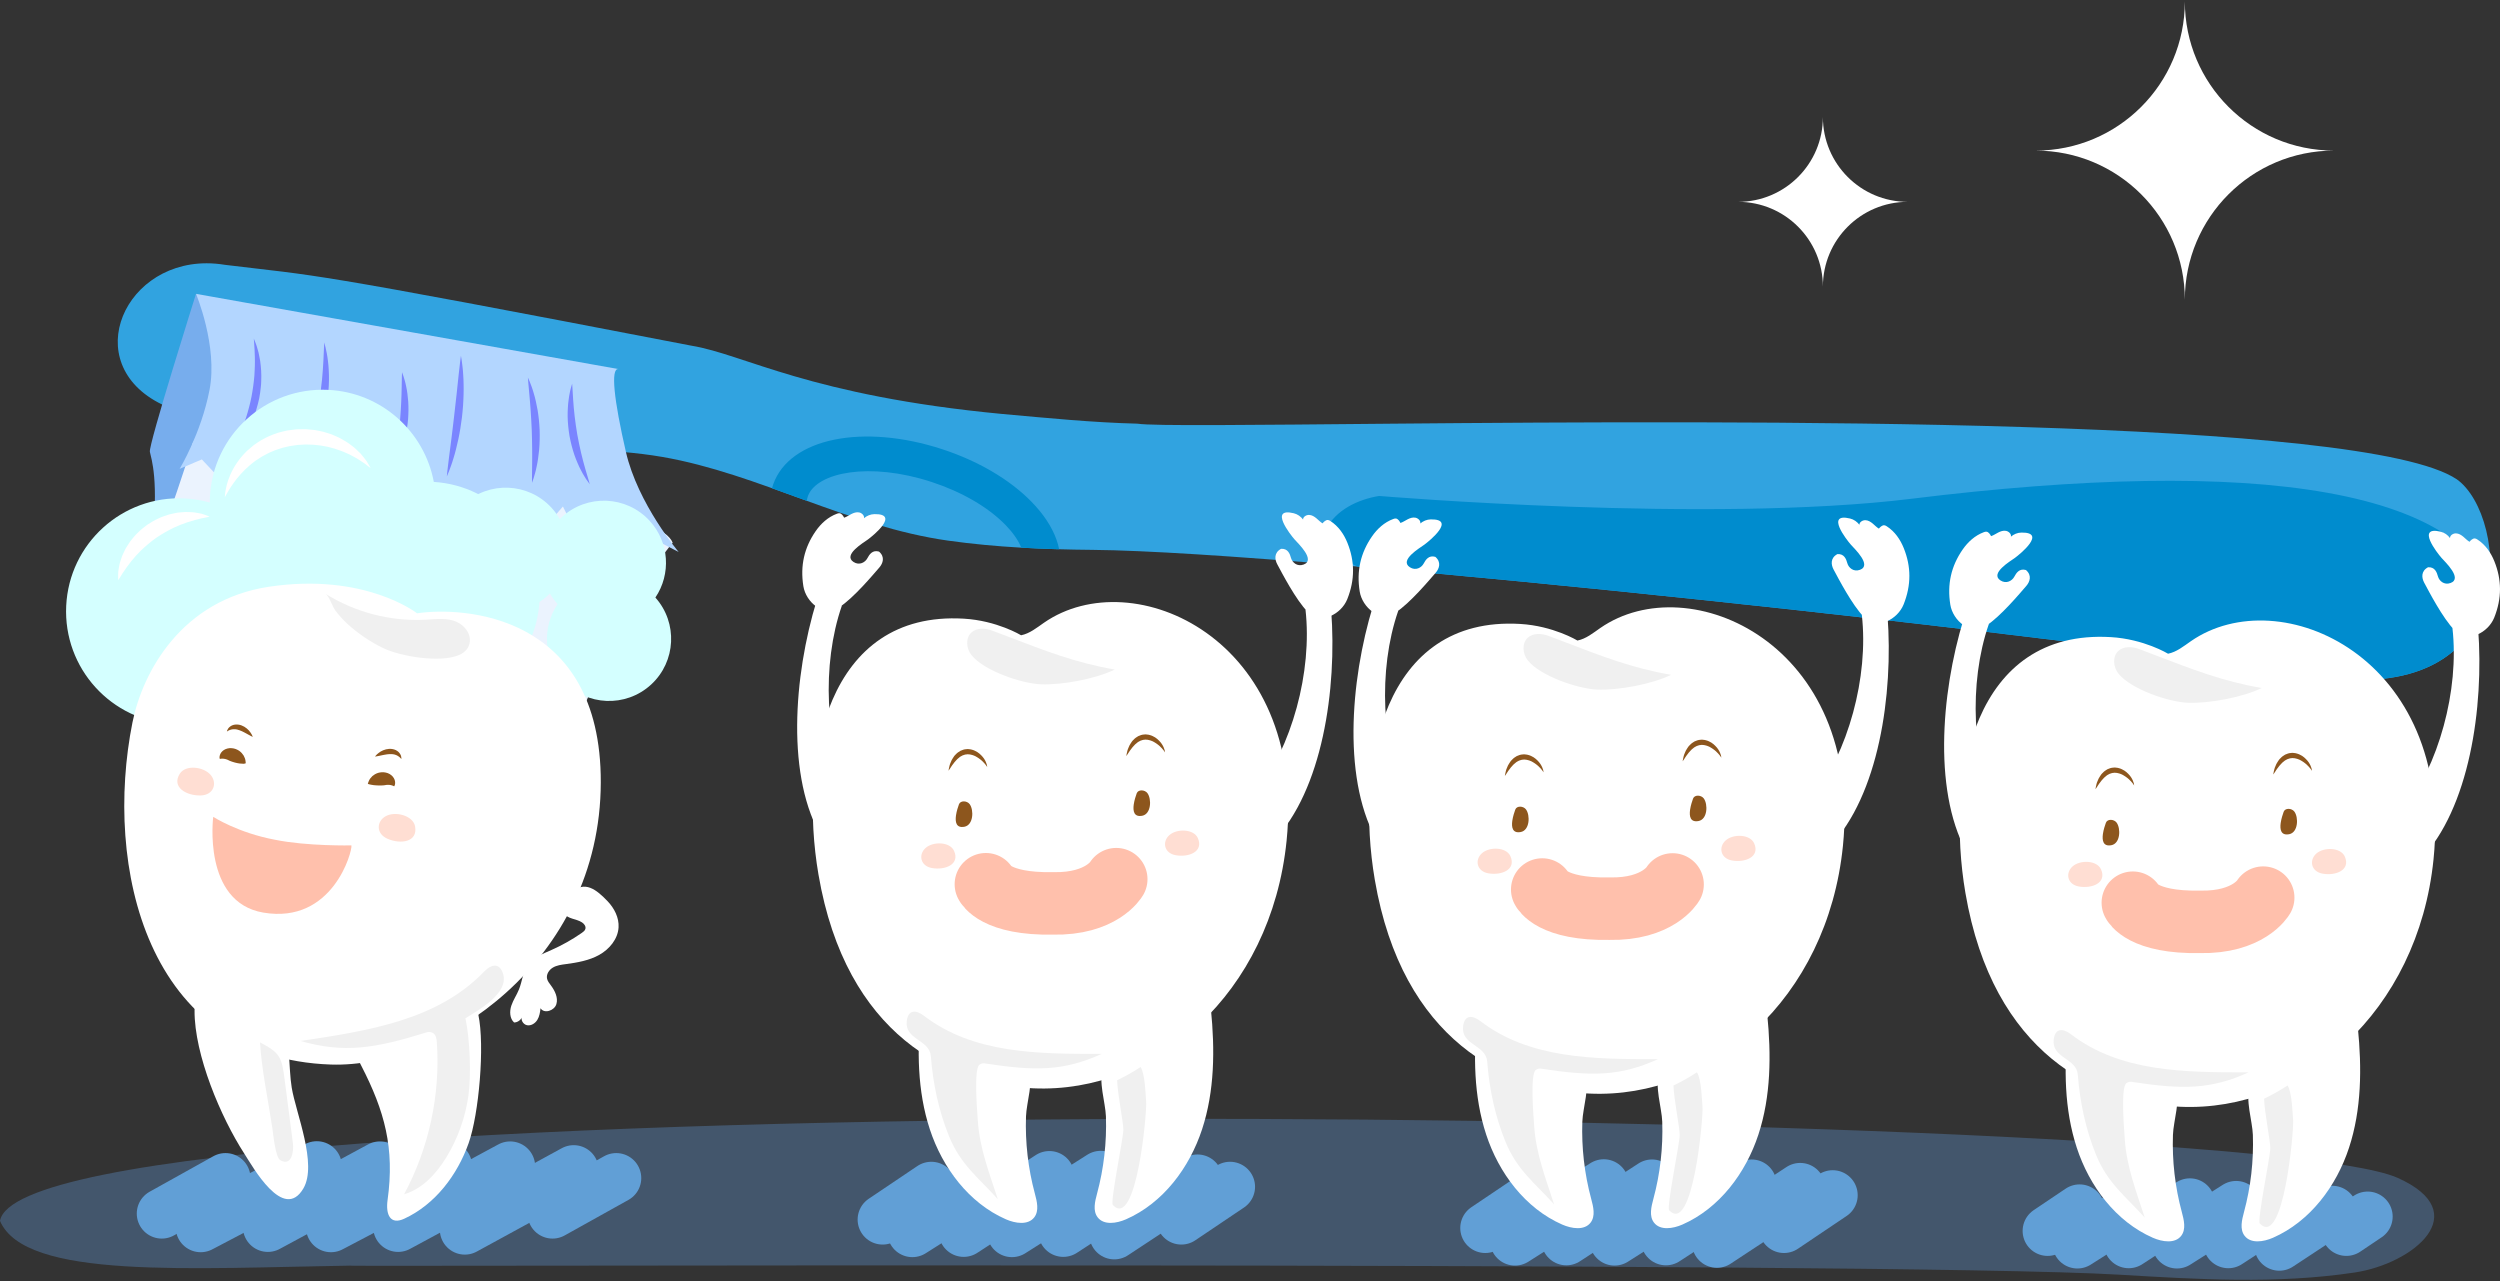 <?xml version="1.0" encoding="utf-8"?>
<!-- Generator: Adobe Illustrator 16.0.0, SVG Export Plug-In . SVG Version: 6.00 Build 0)  -->
<!DOCTYPE svg PUBLIC "-//W3C//DTD SVG 1.1//EN" "http://www.w3.org/Graphics/SVG/1.1/DTD/svg11.dtd">
<svg version="1.1" id="Layer_1" xmlns="http://www.w3.org/2000/svg" xmlns:xlink="http://www.w3.org/1999/xlink" x="0px" y="0px"
	 width="200px" height="102.5px" viewBox="0 0 200 102.5" enable-background="new 0 0 200 102.5" xml:space="preserve">
<rect x="0" y="0" width="200" height="102.5" fill="#333333" stroke="none"/>
<g>
	<path fill="#FFFFFF" d="M174.788,0.116c0,6.59-5.343,11.932-11.933,11.932c6.59,0,11.933,5.342,11.933,11.932
		c0-6.589,5.342-11.932,11.932-11.932C180.13,12.048,174.788,6.706,174.788,0.116z"/>
	<path fill="#FFFFFF" d="M145.832,9.363c0,3.747-3.037,6.785-6.784,6.785c3.747,0,6.784,3.037,6.784,6.784
		c0-3.747,3.037-6.784,6.785-6.784C148.869,16.147,145.832,13.11,145.832,9.363z"/>
	<g>
		<defs>
			<rect id="SVGID_1_" y="89.509" width="194.736" height="12.875"/>
		</defs>
		<clipPath id="SVGID_2_">
			<use xlink:href="#SVGID_1_"  overflow="visible"/>
		</clipPath>
		<path opacity="0.35" clip-path="url(#SVGID_2_)" fill="#6199D6" d="M191.804,94.226c6.262,2.798,1.244,6.868-3.416,7.572
			c-6.217,0.94-12.543,0.554-18.789,0.18c-18.854-1.131-149.697-0.604-141.245-0.735c-13.21,0.204-26.353,1.14-28.354-3.573
			C2.001,86.099,179.299,88.639,191.804,94.226"/>
	</g>
	<path fill="none" stroke="#619FD6" stroke-width="4" stroke-linecap="round" stroke-linejoin="round" stroke-miterlimit="10" d="
		M35.768,93.297c-3.098,1.627-6.195,3.253-9.292,4.88"/>
	<path fill="none" stroke="#619FD6" stroke-width="4" stroke-linecap="round" stroke-linejoin="round" stroke-miterlimit="10" d="
		M40.813,93.314c-2.988,1.613-5.977,3.227-8.964,4.839"/>
	<path fill="none" stroke="#619FD6" stroke-width="4" stroke-linecap="round" stroke-linejoin="round" stroke-miterlimit="10" d="
		M25.347,93.297c-3.097,1.627-6.194,3.253-9.292,4.88"/>
	<path fill="none" stroke="#619FD6" stroke-width="4" stroke-linecap="round" stroke-linejoin="round" stroke-miterlimit="10" d="
		M30.394,93.314c-2.988,1.613-5.977,3.227-8.965,4.839"/>
	<path fill="none" stroke="#619FD6" stroke-width="4" stroke-linecap="round" stroke-linejoin="round" stroke-miterlimit="10" d="
		M45.897,93.613c-2.904,1.586-5.809,3.171-8.712,4.756"/>
	<path fill="none" stroke="#619FD6" stroke-width="4" stroke-linecap="round" stroke-linejoin="round" stroke-miterlimit="10" d="
		M49.301,94.246c-1.699,0.946-3.398,1.894-5.098,2.841"/>
	<path fill="none" stroke="#619FD6" stroke-width="4" stroke-linecap="round" stroke-linejoin="round" stroke-miterlimit="10" d="
		M18.04,94.246c-1.699,0.946-3.398,1.894-5.098,2.841"/>
	<path fill="none" stroke="#619FD6" stroke-width="4" stroke-linecap="round" stroke-linejoin="round" stroke-miterlimit="10" d="
		M136.27,94.741c-2.367,1.502-4.735,3.003-7.104,4.505"/>
	<path fill="none" stroke="#619FD6" stroke-width="4" stroke-linecap="round" stroke-linejoin="round" stroke-miterlimit="10" d="
		M140.128,94.758c-2.284,1.489-4.568,2.978-6.854,4.467"/>
	<path fill="none" stroke="#619FD6" stroke-width="4" stroke-linecap="round" stroke-linejoin="round" stroke-miterlimit="10" d="
		M128.304,94.741c-2.367,1.502-4.735,3.003-7.104,4.505"/>
	<path fill="none" stroke="#619FD6" stroke-width="4" stroke-linecap="round" stroke-linejoin="round" stroke-miterlimit="10" d="
		M132.161,94.758c-2.284,1.489-4.568,2.978-6.853,4.467"/>
	<path fill="none" stroke="#619FD6" stroke-width="4" stroke-linecap="round" stroke-linejoin="round" stroke-miterlimit="10" d="
		M144.015,95.034c-2.221,1.463-4.44,2.927-6.661,4.39"/>
	<path fill="none" stroke="#619FD6" stroke-width="4" stroke-linecap="round" stroke-linejoin="round" stroke-miterlimit="10" d="
		M146.615,95.617c-1.299,0.875-2.598,1.749-3.896,2.623"/>
	<path fill="none" stroke="#619FD6" stroke-width="4" stroke-linecap="round" stroke-linejoin="round" stroke-miterlimit="10" d="
		M122.718,95.617c-1.299,0.875-2.598,1.749-3.897,2.623"/>
	<path fill="none" stroke="#619FD6" stroke-width="4" stroke-linecap="round" stroke-linejoin="round" stroke-miterlimit="10" d="
		M178.892,96.476c-1.578,1.001-3.157,2.002-4.735,3.003"/>
	
		<line fill="none" stroke="#619FD6" stroke-width="4" stroke-linecap="round" stroke-linejoin="round" stroke-miterlimit="10" x1="182.548" y1="96.665" x2="178.265" y2="99.457"/>
	<path fill="none" stroke="#619FD6" stroke-width="4" stroke-linecap="round" stroke-linejoin="round" stroke-miterlimit="10" d="
		M170.552,96.713c-1.454,0.922-2.907,1.844-4.361,2.766"/>
	<path fill="none" stroke="#619FD6" stroke-width="4" stroke-linecap="round" stroke-linejoin="round" stroke-miterlimit="10" d="
		M175.193,96.267c-1.632,1.063-3.264,2.127-4.895,3.19"/>
	<path fill="none" stroke="#619FD6" stroke-width="4" stroke-linecap="round" stroke-linejoin="round" stroke-miterlimit="10" d="
		M186.582,96.862c-1.413,0.932-2.826,1.863-4.238,2.794"/>
	<path fill="none" stroke="#619FD6" stroke-width="4" stroke-linecap="round" stroke-linejoin="round" stroke-miterlimit="10" d="
		M189.413,97.325c-0.568,0.383-1.137,0.765-1.705,1.147"/>
	<path fill="none" stroke="#619FD6" stroke-width="4" stroke-linecap="round" stroke-linejoin="round" stroke-miterlimit="10" d="
		M166.368,96.752c-0.853,0.573-1.705,1.146-2.558,1.721"/>
	<path fill="none" stroke="#619FD6" stroke-width="4" stroke-linecap="round" stroke-linejoin="round" stroke-miterlimit="10" d="
		M88.059,94.066c-2.368,1.502-4.736,3.003-7.104,4.505"/>
	<path fill="none" stroke="#619FD6" stroke-width="4" stroke-linecap="round" stroke-linejoin="round" stroke-miterlimit="10" d="
		M91.916,94.083c-2.284,1.488-4.568,2.978-6.853,4.467"/>
	<path fill="none" stroke="#619FD6" stroke-width="4" stroke-linecap="round" stroke-linejoin="round" stroke-miterlimit="10" d="
		M80.093,94.066c-2.368,1.502-4.736,3.003-7.104,4.505"/>
	<path fill="none" stroke="#619FD6" stroke-width="4" stroke-linecap="round" stroke-linejoin="round" stroke-miterlimit="10" d="
		M83.95,94.083c-2.284,1.488-4.569,2.978-6.853,4.467"/>
	<path fill="none" stroke="#619FD6" stroke-width="4" stroke-linecap="round" stroke-linejoin="round" stroke-miterlimit="10" d="
		M95.803,94.358c-2.22,1.464-4.44,2.928-6.66,4.391"/>
	<path fill="none" stroke="#619FD6" stroke-width="4" stroke-linecap="round" stroke-linejoin="round" stroke-miterlimit="10" d="
		M98.404,94.942c-1.3,0.875-2.599,1.748-3.897,2.623"/>
	<path fill="none" stroke="#619FD6" stroke-width="4" stroke-linecap="round" stroke-linejoin="round" stroke-miterlimit="10" d="
		M74.506,94.942c-1.299,0.875-2.598,1.748-3.896,2.623"/>
	<g>
		<defs>
			<path id="SVGID_3_" d="M13.631,32.651c8.729,1.248,17.417,2.241,26.052,2.975c4.344,0.371,9.064,0.19,13.337,0.934
				c7.688,1.34,14.844,5.567,22.838,6.692c3.845,0.54,7.713,0.702,11.558,0.738c16.779,0.146,81.036,7.204,97.521,10.075
				c17.166,2.809,15.762-12.798,11.602-15.724c-7.405-4.957-56.722-4.701-85.313-4.445c-11.037,0.099-18.985,0.198-20.243-0.003
				c-3.584-0.09-7.174-0.449-10.769-0.772c-15.467-1.465-20.657-4.767-24.884-5.463c-31.694-6.116-29.66-5.533-37.325-6.47
				c-0.508-0.084-1.001-0.125-1.477-0.125C9.531,21.065,6.188,29.712,13.631,32.651"/>
		</defs>
		<use xlink:href="#SVGID_3_"  overflow="visible" fill="#31A3E0"/>
		<clipPath id="SVGID_4_">
			<use xlink:href="#SVGID_3_"  overflow="visible"/>
		</clipPath>
		<path clip-path="url(#SVGID_4_)" fill="#008CCE" d="M106.096,42.32c0.779-1.513,2.512-2.362,4.232-2.643
			c0.012-0.002,26.431,2.221,42.608,0.222c27.295-3.371,45.628-1.016,47.123,9.327c0.563,3.896-7.521,10.133-10.776,9.814
			C184.268,58.957,102.216,49.873,106.096,42.32"/>
		<path clip-path="url(#SVGID_4_)" fill="#008CCE" d="M84.592,46.37c-1.224,3.643-7.123,5.017-13.521,2.926
			c-2.954-0.964-5.543-2.53-7.271-4.379c-1.934-2.068-2.61-4.267-1.942-6.175c1.321-3.723,7.226-4.86,13.505-2.81
			c2.867,0.937,5.395,2.414,7.135,4.186c1.944,1.979,2.722,4.128,2.153,6.07C84.632,46.249,84.612,46.31,84.592,46.37
			 M64.649,39.647c-0.009,0.022-0.017,0.045-0.024,0.067c-0.316,0.923,0.162,2.168,1.325,3.411c1.383,1.477,3.503,2.743,5.96,3.545
			c5.069,1.655,9.265,0.625,9.913-1.262c0.008-0.022,0.016-0.045,0.022-0.068c0.28-0.936-0.243-2.157-1.421-3.359
			c-1.402-1.429-3.497-2.639-5.908-3.427C69.557,36.933,65.387,37.787,64.649,39.647"/>
	</g>
	<path fill="#77ADED" d="M11.989,36.144c-0.113-0.572,3.692-12.636,3.692-12.636s3.862,6.054,1.113,13.727
		c-3.233,9.026-4.833,12.458-5.531,12.903c-0.839,0.534,0.419-2.855,0.855-6.431C12.758,38.463,12.096,36.676,11.989,36.144"/>
	<path fill="#EBF3FE" d="M53.814,43.422c0,0-2.918,3.156-7.571,14.219c-0.395-0.48-0.789-0.962-1.183-1.443
		c-0.16,0.532-0.446,1.026-0.828,1.43c-0.705-0.354-0.526-1.896-1.303-1.76c-0.181,0.032-0.322,0.17-0.447,0.303
		c-0.388,0.413-0.74,0.857-1.056,1.327c-0.22-0.698-0.44-1.396-0.66-2.095c-0.577,0.658-1.154,1.316-1.731,1.975
		c-0.498-0.613-0.839-1.353-0.983-2.129c-0.723,0.396-1.371,0.926-1.903,1.555c-0.426-0.627-0.852-1.253-1.277-1.879
		c-0.357,0.476-0.716,0.95-1.073,1.426c-0.486-0.297-0.07-1.221-0.539-1.544c-0.69-0.476-1.056,1.203-1.888,1.308
		c-0.078-0.779-0.47-1.521-1.067-2.026c-0.41,0.551-0.933,1.019-1.525,1.366c-0.085-0.728-0.409-1.424-0.912-1.957
		c-0.389,0.517-0.778,1.032-1.167,1.548c-0.805-0.112-0.506-1.728-1.305-1.879c-0.689-0.13-1.069,1.088-1.761,0.971
		c-0.314-0.525-0.629-1.05-0.943-1.574c-0.441,0.491-0.883,0.983-1.324,1.475c-0.306-0.622-0.504-1.297-0.583-1.985
		c-0.427,0.455-0.853,0.91-1.279,1.365c-0.082-0.698-0.316-1.377-0.682-1.978c-0.445,0.615-1.116,1.064-1.854,1.24
		c0.155-0.532,0.014-1.005-0.42-1.217c-0.281,0.291-0.499,0.617-0.735,0.949c0.011-0.479-0.104-0.958-0.33-1.379
		c-0.645,0.254-1.229,0.656-1.696,1.168c-0.438-0.445-0.71-1.051-0.753-1.674c-0.008-0.108-0.016-0.231-0.101-0.298
		c-0.092-0.072-0.224-0.041-0.336-0.006c-0.7,0.22-1.401,0.439-2.103,0.659c-0.402-1.284,0.32-2.583,0.791-3.74
		c2.113-5.192,4.176-11.814,4.176-11.814C16.938,36.172,52.274,39.223,53.814,43.422"/>
	<path fill="#B3D6FF" d="M51.609,42.782l-0.967,1.267l-0.659-1.685l-1.55,0.843l-0.69-1.913l-1.43,1.8l-1.279-2.573l-1.651,1.908
		l-1.679-3.085l-1.756,2.409l-0.903-2.152l-2.508,1.658l-1.285-1.995l-2.412,2.083l-0.812-2.49l-2.044,1.551l-1.828-2.326
		l-1.837,1.327l-1.544-1.678l-1.453,1.229l-1.388-1.545l-1.554,1.504l-0.973-1.628l-1.585,1.24l-1.675-1.777l-1.777,0.756
		c0,0,1.713-2.813,2.392-6.313c0.679-3.499-1.081-7.689-1.081-7.689l33.792,6.017c-0.64-0.081-0.354,2.474,0.599,6.626
		c0.953,4.156,4.22,8.007,4.22,8.007L51.609,42.782z"/>
	<path fill="#7A85FF" d="M45.772,30.69c0,0,0.014,0.132,0.024,0.361c0.011,0.231,0.029,0.551,0.057,0.936
		c0.01,0.192,0.032,0.4,0.048,0.619c0.015,0.219,0.05,0.448,0.07,0.686c0.031,0.236,0.057,0.48,0.095,0.727
		c0.032,0.248,0.078,0.497,0.117,0.747c0.048,0.249,0.091,0.499,0.145,0.742c0.048,0.245,0.107,0.483,0.158,0.717
		c0.062,0.23,0.107,0.457,0.167,0.668c0.059,0.212,0.114,0.413,0.165,0.598c0.105,0.371,0.198,0.682,0.266,0.9
		c0.067,0.218,0.1,0.348,0.1,0.348s-0.081-0.104-0.214-0.293c-0.066-0.094-0.145-0.21-0.225-0.35
		c-0.085-0.137-0.178-0.293-0.264-0.471c-0.095-0.174-0.187-0.368-0.274-0.578c-0.093-0.208-0.176-0.433-0.26-0.667
		c-0.075-0.236-0.157-0.479-0.217-0.733c-0.07-0.251-0.116-0.513-0.17-0.772c-0.038-0.262-0.083-0.523-0.103-0.784
		c-0.029-0.259-0.036-0.516-0.045-0.764c-0.001-0.248,0.001-0.488,0.018-0.715c0.012-0.227,0.032-0.44,0.062-0.636
		c0.021-0.196,0.055-0.376,0.087-0.534c0.028-0.159,0.062-0.294,0.093-0.405C45.731,30.816,45.772,30.69,45.772,30.69"/>
	<path fill="#7A85FF" d="M42.232,30.202c0,0,0.059,0.123,0.148,0.339c0.046,0.108,0.099,0.241,0.15,0.396
		c0.056,0.155,0.116,0.331,0.169,0.525c0.119,0.386,0.22,0.847,0.309,1.344c0.038,0.25,0.079,0.508,0.103,0.772
		c0.031,0.264,0.042,0.533,0.059,0.803c0.005,0.27,0.015,0.539,0.004,0.805c-0.002,0.265-0.023,0.526-0.041,0.778
		c-0.05,0.503-0.114,0.97-0.203,1.365c-0.037,0.198-0.084,0.377-0.128,0.536c-0.04,0.159-0.082,0.295-0.119,0.408
		c-0.073,0.224-0.122,0.35-0.122,0.35s-0.006-0.136-0.003-0.37c0.003-0.232,0.007-0.565,0.011-0.963
		c0.002-0.198,0.004-0.412,0.006-0.638c0.004-0.226-0.006-0.464-0.002-0.709c-0.004-0.245-0.008-0.499-0.012-0.756
		c-0.008-0.257-0.016-0.518-0.022-0.779c-0.013-0.261-0.021-0.522-0.038-0.778c-0.016-0.257-0.031-0.51-0.047-0.755
		c-0.022-0.245-0.031-0.483-0.053-0.708c-0.02-0.226-0.038-0.439-0.056-0.636c-0.035-0.397-0.064-0.728-0.086-0.959
		C42.237,30.338,42.232,30.202,42.232,30.202"/>
	<path fill="#7A85FF" d="M35.746,38.119c0,0,0.01-0.155,0.041-0.422c0.031-0.268,0.075-0.646,0.133-1.099
		c0.029-0.226,0.061-0.471,0.094-0.729c0.036-0.258,0.062-0.532,0.104-0.813c0.034-0.281,0.07-0.572,0.106-0.868
		c0.041-0.294,0.072-0.595,0.106-0.895c0.068-0.601,0.136-1.202,0.199-1.765c0.06-0.565,0.115-1.093,0.163-1.546
		c0.048-0.454,0.093-0.833,0.125-1.1s0.058-0.42,0.058-0.42s0.029,0.151,0.068,0.418c0.021,0.133,0.042,0.295,0.06,0.482
		c0.021,0.186,0.042,0.397,0.053,0.627c0.017,0.23,0.028,0.48,0.031,0.744c0.007,0.264,0.007,0.542-0.002,0.831
		c-0.013,0.288-0.016,0.586-0.042,0.888c-0.019,0.302-0.054,0.608-0.085,0.914c-0.042,0.305-0.081,0.61-0.13,0.908
		c-0.042,0.3-0.109,0.591-0.163,0.874c-0.059,0.282-0.123,0.553-0.19,0.809c-0.063,0.256-0.133,0.497-0.202,0.716
		c-0.063,0.222-0.133,0.422-0.196,0.599c-0.06,0.178-0.118,0.33-0.169,0.455C35.81,37.978,35.746,38.119,35.746,38.119"/>
	<path fill="#7A85FF" d="M18.513,36.122c0,0,0.063-0.137,0.186-0.37c0.064-0.115,0.131-0.26,0.208-0.421
		c0.08-0.161,0.164-0.344,0.251-0.547c0.092-0.199,0.176-0.422,0.269-0.655c0.049-0.115,0.092-0.237,0.132-0.362
		c0.04-0.125,0.091-0.249,0.133-0.378c0.08-0.261,0.162-0.529,0.231-0.805c0.082-0.273,0.133-0.558,0.195-0.84
		c0.048-0.285,0.105-0.568,0.139-0.852c0.041-0.282,0.066-0.561,0.093-0.833c0.011-0.136,0.01-0.269,0.021-0.4
		c0.01-0.131,0.018-0.259,0.016-0.385c0.003-0.25,0.01-0.488,0.001-0.708c-0.003-0.22-0.012-0.422-0.023-0.603
		c-0.011-0.18-0.016-0.339-0.031-0.468c-0.023-0.26-0.03-0.413-0.03-0.413s0.06,0.138,0.153,0.386
		c0.049,0.123,0.1,0.276,0.146,0.454c0.025,0.089,0.052,0.184,0.08,0.284c0.025,0.101,0.043,0.208,0.065,0.32
		c0.021,0.112,0.048,0.229,0.066,0.35c0.015,0.123,0.029,0.249,0.045,0.379c0.033,0.26,0.04,0.537,0.047,0.824
		c-0.009,0.286-0.002,0.583-0.04,0.883c-0.02,0.301-0.08,0.602-0.128,0.904c-0.072,0.298-0.135,0.598-0.229,0.885
		c-0.076,0.292-0.197,0.564-0.297,0.832c-0.115,0.262-0.229,0.515-0.358,0.743c-0.063,0.114-0.125,0.226-0.186,0.333
		c-0.063,0.106-0.132,0.203-0.194,0.299c-0.063,0.095-0.12,0.187-0.183,0.271c-0.063,0.082-0.125,0.16-0.183,0.233
		c-0.112,0.148-0.217,0.269-0.308,0.363C18.621,36.017,18.513,36.122,18.513,36.122"/>
	<path fill="#7A85FF" d="M24.471,36.692c0,0,0.035-0.147,0.109-0.4c0.073-0.254,0.173-0.609,0.286-1.039
		c0.06-0.214,0.113-0.448,0.177-0.692c0.065-0.245,0.113-0.508,0.182-0.773c0.057-0.27,0.112-0.547,0.167-0.831
		c0.061-0.282,0.102-0.572,0.149-0.86c0.041-0.29,0.088-0.579,0.121-0.865c0.037-0.286,0.069-0.568,0.098-0.841
		c0.018-0.274,0.053-0.54,0.066-0.792c0.015-0.252,0.035-0.492,0.045-0.713c0.024-0.443,0.039-0.816,0.048-1.078
		c0.008-0.261,0.02-0.414,0.02-0.414s0.043,0.145,0.105,0.401c0.033,0.128,0.067,0.285,0.098,0.466
		c0.034,0.181,0.07,0.386,0.093,0.611c0.03,0.225,0.052,0.47,0.064,0.729c0.018,0.26,0.02,0.534,0.018,0.818
		c-0.013,0.284-0.012,0.579-0.044,0.875c-0.02,0.298-0.067,0.598-0.106,0.899c-0.057,0.298-0.107,0.597-0.178,0.887
		c-0.059,0.293-0.151,0.573-0.227,0.846c-0.085,0.271-0.173,0.531-0.27,0.773c-0.091,0.244-0.188,0.47-0.286,0.674
		c-0.09,0.207-0.188,0.392-0.276,0.554c-0.085,0.164-0.165,0.302-0.235,0.413C24.556,36.567,24.471,36.692,24.471,36.692"/>
	<path fill="#7A85FF" d="M31.547,37.196c0,0,0.012-0.12,0.044-0.326c0.03-0.204,0.073-0.494,0.125-0.843
		c0.025-0.173,0.052-0.36,0.08-0.558c0.031-0.197,0.049-0.407,0.081-0.621c0.023-0.215,0.048-0.437,0.073-0.663
		c0.025-0.225,0.043-0.455,0.064-0.684c0.017-0.229,0.036-0.458,0.048-0.685c0.013-0.227,0.024-0.45,0.036-0.666
		c0.004-0.216,0.021-0.426,0.023-0.625c0.004-0.2,0.009-0.389,0.013-0.564c0.006-0.353,0.011-0.647,0.015-0.853
		c0.003-0.208,0.012-0.329,0.012-0.329s0.045,0.111,0.112,0.309c0.035,0.1,0.073,0.221,0.109,0.362
		c0.039,0.141,0.081,0.3,0.113,0.477c0.079,0.351,0.129,0.768,0.164,1.216c0.01,0.225,0.023,0.457,0.017,0.693
		c0.002,0.236-0.018,0.476-0.031,0.715c-0.026,0.239-0.047,0.478-0.088,0.711c-0.032,0.234-0.083,0.461-0.131,0.681
		c-0.107,0.437-0.226,0.839-0.36,1.173c-0.061,0.168-0.129,0.319-0.19,0.452c-0.059,0.134-0.117,0.247-0.167,0.338
		C31.61,37.093,31.547,37.196,31.547,37.196"/>
	<path fill="#D4FFFF" d="M34.705,38.553c-0.752-4.026-4.186-7.16-8.454-7.364c-4.987-0.238-9.223,3.612-9.461,8.599
		c-0.006,0.14-0.009,0.278-0.009,0.416c-0.647-0.182-1.324-0.297-2.025-0.33c-4.986-0.238-9.223,3.612-9.46,8.599
		c-0.238,4.987,3.611,9.223,8.599,9.46c4.987,0.238,9.223-3.611,9.461-8.599c0.007-0.139,0.009-0.278,0.009-0.416
		c0.604,0.17,1.234,0.279,1.885,0.32c0.752,4.025,4.186,7.159,8.454,7.363c4.986,0.238,9.223-3.612,9.46-8.599
		C43.399,43.063,39.623,38.863,34.705,38.553"/>
	<path fill="#FFFFFF" d="M16.76,41.332c0,0-0.038,0.01-0.111,0.028c-0.072,0.015-0.18,0.044-0.314,0.067
		c-0.066,0.013-0.143,0.024-0.223,0.042c-0.078,0.024-0.161,0.043-0.249,0.067c-0.086,0.021-0.178,0.044-0.274,0.067
		c-0.096,0.025-0.198,0.061-0.303,0.093c-0.104,0.034-0.213,0.06-0.323,0.097c-0.109,0.043-0.223,0.083-0.337,0.125
		c-0.058,0.022-0.115,0.042-0.175,0.061c-0.057,0.025-0.115,0.051-0.173,0.077c-0.116,0.054-0.237,0.099-0.357,0.152
		c-0.232,0.125-0.479,0.229-0.712,0.374c-0.241,0.127-0.466,0.288-0.699,0.435c-0.22,0.167-0.448,0.322-0.652,0.503
		c-0.216,0.168-0.4,0.362-0.598,0.536c-0.092,0.094-0.175,0.192-0.266,0.281c-0.045,0.046-0.089,0.091-0.133,0.136
		c-0.04,0.048-0.078,0.095-0.117,0.142c-0.08,0.094-0.158,0.184-0.234,0.272c-0.072,0.09-0.135,0.184-0.203,0.27
		c-0.065,0.087-0.135,0.168-0.191,0.252c-0.057,0.084-0.109,0.164-0.16,0.239c-0.053,0.075-0.1,0.147-0.149,0.212
		c-0.044,0.067-0.08,0.131-0.114,0.188c-0.067,0.116-0.132,0.206-0.171,0.269c-0.042,0.063-0.064,0.096-0.064,0.096
		s-0.002-0.04-0.006-0.114c0-0.073-0.007-0.185,0-0.324c0.003-0.07,0.003-0.149,0.009-0.234c0.009-0.084,0.025-0.173,0.04-0.27
		c0.016-0.098,0.036-0.2,0.056-0.31c0.021-0.109,0.063-0.217,0.097-0.334c0.037-0.116,0.076-0.238,0.123-0.362
		c0.056-0.12,0.112-0.244,0.172-0.371c0.031-0.063,0.063-0.128,0.095-0.193c0.037-0.062,0.075-0.124,0.114-0.187
		c0.077-0.127,0.161-0.254,0.247-0.383c0.193-0.24,0.386-0.501,0.629-0.719c0.224-0.239,0.496-0.431,0.757-0.636
		c0.283-0.173,0.56-0.359,0.861-0.486c0.289-0.15,0.601-0.24,0.893-0.336c0.15-0.037,0.299-0.07,0.444-0.099
		c0.072-0.014,0.145-0.028,0.215-0.042c0.072-0.008,0.144-0.016,0.214-0.021c0.141-0.011,0.276-0.025,0.408-0.032
		c0.132,0,0.26,0.004,0.381,0.01c0.123,0.009,0.236,0.007,0.349,0.025c0.112,0.019,0.217,0.034,0.314,0.054
		c0.098,0.02,0.188,0.035,0.27,0.055c0.08,0.024,0.151,0.05,0.217,0.071c0.13,0.042,0.231,0.086,0.301,0.111
		C16.724,41.316,16.76,41.332,16.76,41.332"/>
	<path fill="#FFFFFF" d="M29.648,37.444c0,0-0.048-0.034-0.137-0.099c-0.086-0.067-0.218-0.16-0.376-0.288
		c-0.164-0.119-0.373-0.236-0.591-0.386c-0.119-0.064-0.246-0.132-0.38-0.204c-0.065-0.036-0.134-0.073-0.202-0.11
		c-0.072-0.031-0.146-0.063-0.222-0.096c-0.293-0.143-0.628-0.255-0.976-0.371c-0.18-0.043-0.36-0.096-0.545-0.145
		c-0.19-0.03-0.381-0.069-0.575-0.105c-0.196-0.021-0.396-0.042-0.598-0.063c-0.202-0.006-0.407-0.006-0.612-0.017
		c-0.204,0.012-0.411,0.024-0.618,0.035c-0.205,0.031-0.412,0.055-0.616,0.09c-0.201,0.049-0.406,0.084-0.604,0.141
		c-0.193,0.07-0.396,0.116-0.585,0.192c-0.094,0.04-0.187,0.08-0.279,0.119c-0.093,0.041-0.192,0.069-0.277,0.121
		c-0.175,0.097-0.355,0.183-0.523,0.282c-0.16,0.104-0.331,0.219-0.479,0.311c-0.079,0.06-0.173,0.127-0.237,0.18
		c-0.07,0.055-0.139,0.111-0.21,0.171c-0.28,0.236-0.53,0.482-0.748,0.726c-0.22,0.243-0.406,0.482-0.565,0.704
		c-0.156,0.221-0.292,0.421-0.393,0.593s-0.184,0.31-0.233,0.406c-0.053,0.096-0.081,0.147-0.081,0.147s0.004-0.059,0.012-0.168
		c0.011-0.109,0.024-0.272,0.067-0.474c0.075-0.406,0.24-0.988,0.593-1.628c0.176-0.319,0.397-0.65,0.67-0.974
		c0.065-0.082,0.142-0.163,0.22-0.246c0.08-0.087,0.146-0.148,0.221-0.226c0.18-0.161,0.35-0.295,0.532-0.449
		c0.185-0.144,0.392-0.263,0.594-0.396c0.205-0.128,0.431-0.225,0.651-0.334c0.226-0.101,0.463-0.178,0.698-0.261
		c0.238-0.072,0.484-0.122,0.728-0.181c0.247-0.039,0.496-0.064,0.743-0.095c0.249-0.011,0.497-0.01,0.741-0.011
		c0.245,0.019,0.487,0.039,0.725,0.068c0.235,0.046,0.469,0.087,0.693,0.142c0.223,0.069,0.441,0.134,0.651,0.205
		c0.204,0.089,0.404,0.173,0.596,0.261c0.373,0.198,0.716,0.398,1.001,0.628c0.071,0.055,0.143,0.108,0.211,0.161
		c0.066,0.057,0.128,0.116,0.188,0.173c0.119,0.115,0.232,0.22,0.335,0.324c0.191,0.23,0.354,0.428,0.47,0.595
		c0.109,0.171,0.187,0.313,0.243,0.407C29.62,37.394,29.648,37.444,29.648,37.444"/>
	<path fill="#D4FFFF" d="M52.431,47.803c1.26-1.865,1.127-4.416-0.464-6.144c-1.858-2.019-5.001-2.148-7.02-0.29
		c-0.057,0.052-0.111,0.105-0.164,0.159c-0.184-0.321-0.403-0.627-0.665-0.911c-1.858-2.019-5.001-2.148-7.02-0.29
		s-2.148,5.001-0.29,7.02s5.002,2.148,7.021,0.29c0.056-0.052,0.11-0.105,0.164-0.159c0.171,0.3,0.375,0.586,0.613,0.853
		c-1.26,1.865-1.128,4.417,0.464,6.143c1.858,2.02,5.001,2.148,7.02,0.29C54.089,52.924,54.234,49.823,52.431,47.803"/>
	<path fill="#FFFFFF" d="M102.928,67.254c-1.239,12.249-10.533,20.247-20.269,19.811c-6.685-0.299-14.985-4.23-17.183-17.111
		c-1.588-9.305,0.695-21.099,11.629-20.461c2.655,0.155,4.583,1.328,4.583,1.328c0.687-0.137,1.252-0.603,1.828-1.002
		C90.646,44.874,104.561,51.107,102.928,67.254"/>
	<path fill="#FFFFFF" d="M87.766,95.483c-0.171,0.635-0.354,1.376,0.043,1.899c0.498,0.655,1.523,0.491,2.276,0.161
		c2.963-1.3,5.072-4.122,6.081-7.196c1.01-3.073,1.029-6.389,0.708-9.607c-0.035-0.356-0.089-0.743-0.347-0.99
		c-0.413-0.398-1.104-0.225-1.595,0.071c-1.299,0.781-2.055,2.15-3.23,3.07c-1.044,0.815-2.928,1.147-3.445,2.5
		c-0.416,1.088,0.179,2.799,0.217,3.92C88.544,91.388,88.307,93.477,87.766,95.483"/>
	<path fill="#FFFFFF" d="M82.788,95.483c0.171,0.635,0.354,1.376-0.043,1.899c-0.498,0.655-1.523,0.491-2.276,0.161
		c-2.963-1.3-5.072-4.122-6.082-7.196c-1.009-3.073-1.028-6.389-0.708-9.607c0.036-0.356,0.09-0.743,0.348-0.99
		c0.413-0.398,1.104-0.225,1.595,0.071c1.299,0.781,2.054,2.15,3.23,3.07c1.044,0.815,2.928,1.147,3.445,2.5
		c0.416,1.088-0.179,2.799-0.217,3.92C82.01,91.388,82.247,93.477,82.788,95.483"/>
	<path fill="#FFFFFF" d="M104.613,48.95c-0.961-0.982-2.059-3.116-2.433-3.81c-0.205-0.381-0.273-0.926,0.307-1.235
		c0.547-0.033,0.701,0.396,0.795,0.736s0.482,0.717,1.01,0.522c0.978-0.36-0.443-1.684-0.732-2.014
		c-0.338-0.386-2.056-2.572-0.06-2.089c0.309,0.075,0.567,0.266,0.746,0.502c-0.01-0.207,0.247-0.374,0.476-0.368
		c0.229,0.006,0.423,0.132,0.588,0.268c0.17,0.141,0.309,0.297,0.494,0.407c0.083-0.11,0.266-0.286,0.429-0.27
		c0.076,0.007,0.141,0.045,0.201,0.084c0.646,0.418,1.082,1.056,1.356,1.736c0.601,1.486,0.611,2.965-0.008,4.516
		C107.309,49.121,105.672,50.032,104.613,48.95"/>
	<path fill="#F0F0F0" d="M80.729,50.962c2.794,1.071,5.332,2.071,8.455,2.602c-1.521,0.745-4.206,1.248-5.91,1.181
		c-1.537-0.061-4.543-1.075-5.556-2.335c-0.413-0.515-0.494-1.349-0.014-1.802c0.43-0.405,1.119-0.366,1.672-0.159
		C79.836,50.62,80.285,50.792,80.729,50.962"/>
	<path fill="#F0F0F0" d="M73.923,81.267c3.946,3.023,9.068,3.053,14.209,3.044c-3.051,1.384-5.299,1.384-9.372,0.758
		c-0.14-0.021-0.288,0.025-0.403,0.107c-0.484,0.344-0.164,3.943-0.128,4.505c0.141,2.187,0.927,4.191,1.595,6.251
		c-1.554-1.729-2.967-2.739-3.902-5.036c-0.825-2.022-1.287-4.221-1.454-6.396c-0.104-1.357-2.124-1.305-1.924-2.837
		C72.658,80.782,73.261,80.76,73.923,81.267"/>
	<path fill="#F0F0F0" d="M91.247,85.362c-0.609,0.404-1.253,0.755-1.876,1.059c0.031,1.079,0.506,3.425,0.499,3.951
		c-0.01,0.735-1.068,5.793-0.842,6.03c1.904,1.995,2.731-7.438,2.665-8.235C91.653,87.673,91.61,85.898,91.247,85.362"/>
	<path fill="#8D561D" d="M90.699,64.36c-0.073,0.521,0.013,1.021,0.67,0.902c0.733-0.133,0.77-1.343,0.426-1.809
		c-0.208-0.281-0.738-0.315-0.858,0.014C90.868,63.657,90.748,64.014,90.699,64.36"/>
	<path fill="#8D561D" d="M93.202,60.191c0,0-0.043-0.057-0.111-0.159c-0.035-0.051-0.088-0.102-0.136-0.163
		c-0.055-0.06-0.122-0.123-0.191-0.191c-0.078-0.062-0.154-0.134-0.247-0.193c-0.087-0.068-0.193-0.114-0.292-0.175
		c-0.054-0.021-0.107-0.042-0.162-0.064c-0.054-0.023-0.112-0.027-0.167-0.045c-0.056-0.021-0.113-0.019-0.17-0.024l-0.085-0.009
		l-0.083,0.011c-0.114,0-0.219,0.045-0.325,0.08c-0.049,0.028-0.1,0.056-0.15,0.08c-0.054,0.021-0.092,0.069-0.139,0.103
		c-0.044,0.037-0.092,0.066-0.132,0.109c-0.039,0.042-0.078,0.083-0.115,0.123c-0.08,0.076-0.142,0.165-0.202,0.245
		c-0.056,0.082-0.124,0.15-0.163,0.224c-0.043,0.07-0.085,0.132-0.118,0.183c-0.068,0.101-0.112,0.158-0.112,0.158
		s0.01-0.068,0.034-0.19c0.014-0.061,0.028-0.135,0.05-0.219c0.016-0.087,0.06-0.176,0.1-0.276c0.041-0.1,0.084-0.211,0.16-0.314
		c0.035-0.053,0.071-0.108,0.108-0.165c0.035-0.058,0.094-0.102,0.143-0.154c0.095-0.108,0.224-0.194,0.36-0.274
		c0.144-0.063,0.3-0.125,0.465-0.131l0.122-0.011l0.12,0.013c0.08,0.008,0.16,0.017,0.233,0.044c0.153,0.038,0.284,0.114,0.41,0.183
		c0.117,0.082,0.228,0.164,0.313,0.26c0.096,0.085,0.162,0.188,0.228,0.275c0.12,0.183,0.188,0.359,0.221,0.479
		C93.192,60.121,93.202,60.191,93.202,60.191"/>
	<path fill="#8D561D" d="M76.478,65.24c-0.073,0.521,0.013,1.021,0.669,0.901c0.734-0.133,0.77-1.343,0.427-1.808
		c-0.208-0.282-0.739-0.315-0.858,0.014C76.646,64.536,76.526,64.894,76.478,65.24"/>
	<path fill="#8D561D" d="M78.979,61.364c0,0-0.042-0.057-0.11-0.159c-0.036-0.05-0.088-0.102-0.136-0.163
		c-0.055-0.06-0.123-0.123-0.191-0.191c-0.078-0.062-0.155-0.134-0.248-0.193c-0.087-0.068-0.192-0.114-0.291-0.175
		c-0.054-0.021-0.107-0.042-0.162-0.064c-0.055-0.023-0.113-0.027-0.168-0.045c-0.056-0.021-0.112-0.019-0.169-0.024l-0.085-0.009
		l-0.084,0.011c-0.113,0-0.219,0.045-0.325,0.08c-0.049,0.028-0.099,0.056-0.149,0.08c-0.054,0.021-0.093,0.069-0.14,0.103
		c-0.043,0.037-0.092,0.067-0.131,0.109s-0.078,0.083-0.116,0.123c-0.079,0.076-0.141,0.165-0.201,0.245
		c-0.057,0.082-0.124,0.15-0.163,0.224c-0.043,0.07-0.085,0.132-0.118,0.183c-0.069,0.101-0.112,0.159-0.112,0.159
		s0.01-0.069,0.034-0.191c0.013-0.061,0.027-0.135,0.05-0.219c0.016-0.087,0.06-0.176,0.1-0.275c0.041-0.101,0.084-0.212,0.16-0.315
		c0.035-0.053,0.071-0.108,0.108-0.165c0.035-0.058,0.094-0.102,0.142-0.154c0.095-0.108,0.225-0.194,0.36-0.274
		c0.145-0.063,0.301-0.125,0.465-0.131l0.122-0.011l0.121,0.013c0.08,0.008,0.16,0.017,0.233,0.044
		c0.153,0.038,0.283,0.114,0.409,0.184c0.117,0.081,0.228,0.163,0.314,0.259c0.096,0.085,0.161,0.188,0.228,0.275
		c0.12,0.183,0.188,0.359,0.221,0.479C78.97,61.294,78.979,61.364,78.979,61.364"/>
	<path fill="#FFDED3" d="M95.827,67.046c-0.33-0.74-1.685-0.774-2.287-0.228c-0.581,0.527-0.416,1.43,0.51,1.598
		C95.088,68.604,96.314,68.14,95.827,67.046"/>
	<path fill="#FFDED3" d="M76.326,68.073c-0.33-0.742-1.684-0.775-2.286-0.229c-0.581,0.527-0.416,1.43,0.509,1.598
		C75.588,69.63,76.813,69.166,76.326,68.073"/>
	<path fill="none" stroke="#FFC0AC" stroke-width="5" stroke-linecap="round" stroke-linejoin="round" stroke-miterlimit="10" d="
		M78.871,70.74c0,0,0.735,1.614,5.367,1.531c3.894,0.083,5.062-1.937,5.062-1.937"/>
	<path fill="#FFFFFF" d="M102.572,66.489l-2.149-2.994c2.923-3.717,4.575-9.765,4.018-14.708l1.944-1.141
		C107.068,53.71,106.157,61.932,102.572,66.489"/>
	<path fill="#FFFFFF" d="M67.141,48.583c1.153-0.748,2.69-2.589,3.208-3.185c0.284-0.327,0.47-0.844-0.028-1.272
		c-0.526-0.152-0.771,0.232-0.938,0.544c-0.166,0.311-0.627,0.594-1.099,0.289c-0.876-0.565,0.802-1.546,1.154-1.804
		c0.415-0.303,2.569-2.06,0.517-2.025c-0.318,0.005-0.612,0.135-0.838,0.327c0.054-0.199-0.16-0.418-0.385-0.463
		c-0.224-0.045-0.441,0.036-0.632,0.133c-0.196,0.1-0.365,0.222-0.571,0.289c-0.056-0.126-0.196-0.337-0.358-0.357
		c-0.076-0.01-0.148,0.013-0.216,0.039c-0.722,0.267-1.286,0.793-1.704,1.397c-0.91,1.318-1.245,2.759-0.98,4.408
		C64.473,48.16,65.871,49.407,67.141,48.583"/>
	<path fill="#FFFFFF" d="M65.291,66.144l2.754-2.451c-2.039-4.266-2.326-10.529-0.699-15.23l-1.648-1.54
		C63.702,52.689,62.791,60.911,65.291,66.144"/>
	<path fill="#FFFFFF" d="M147.434,67.676c-1.238,12.249-10.532,20.247-20.268,19.811c-6.685-0.299-14.985-4.23-17.183-17.111
		c-1.587-9.305,0.695-21.099,11.628-20.461c2.656,0.155,4.584,1.328,4.584,1.328c0.687-0.137,1.252-0.603,1.827-1.002
		C135.153,45.295,149.067,51.529,147.434,67.676"/>
	<path fill="#FFFFFF" d="M132.272,95.905c-0.171,0.635-0.354,1.376,0.043,1.899c0.498,0.655,1.523,0.491,2.276,0.161
		c2.963-1.3,5.072-4.122,6.081-7.196c1.01-3.073,1.029-6.389,0.708-9.607c-0.035-0.356-0.089-0.743-0.347-0.99
		c-0.413-0.398-1.104-0.225-1.596,0.071c-1.298,0.781-2.054,2.15-3.229,3.07c-1.044,0.815-2.928,1.147-3.445,2.5
		c-0.416,1.088,0.179,2.799,0.216,3.92C133.051,91.81,132.813,93.898,132.272,95.905"/>
	<path fill="#FFFFFF" d="M127.295,95.905c0.171,0.635,0.354,1.376-0.043,1.899c-0.498,0.655-1.523,0.491-2.276,0.161
		c-2.963-1.3-5.072-4.122-6.081-7.196c-1.01-3.073-1.029-6.389-0.709-9.607c0.036-0.356,0.09-0.743,0.348-0.99
		c0.413-0.398,1.104-0.225,1.596,0.071c1.298,0.781,2.054,2.15,3.229,3.07c1.044,0.815,2.928,1.147,3.445,2.5
		c0.416,1.088-0.179,2.799-0.217,3.92C126.517,91.81,126.753,93.898,127.295,95.905"/>
	<path fill="#FFFFFF" d="M149.12,49.372c-0.961-0.982-2.059-3.116-2.433-3.81c-0.205-0.381-0.274-0.926,0.307-1.235
		c0.547-0.033,0.701,0.396,0.795,0.736s0.482,0.717,1.01,0.522c0.978-0.36-0.443-1.684-0.732-2.014
		c-0.338-0.386-2.056-2.572-0.061-2.089c0.31,0.075,0.568,0.266,0.747,0.502c-0.01-0.207,0.247-0.374,0.476-0.368
		c0.229,0.006,0.423,0.132,0.588,0.268c0.17,0.141,0.308,0.297,0.494,0.407c0.083-0.11,0.266-0.286,0.429-0.27
		c0.076,0.007,0.142,0.045,0.202,0.084c0.646,0.418,1.081,1.056,1.355,1.736c0.601,1.486,0.611,2.965-0.008,4.516
		C151.815,49.542,150.179,50.454,149.12,49.372"/>
	<path fill="#F0F0F0" d="M125.235,51.384c2.794,1.071,5.332,2.071,8.455,2.602c-1.521,0.745-4.206,1.248-5.911,1.181
		c-1.537-0.061-4.542-1.075-5.555-2.335c-0.414-0.515-0.494-1.349-0.014-1.803c0.43-0.405,1.119-0.365,1.672-0.158
		C124.343,51.042,124.792,51.214,125.235,51.384"/>
	<path fill="#F0F0F0" d="M118.43,81.688c3.946,3.022,9.068,3.053,14.209,3.044c-3.051,1.384-5.3,1.384-9.372,0.758
		c-0.139-0.021-0.288,0.025-0.403,0.107c-0.484,0.344-0.164,3.943-0.128,4.505c0.141,2.187,0.928,4.191,1.594,6.251
		c-1.553-1.729-2.967-2.739-3.902-5.036c-0.824-2.022-1.286-4.221-1.453-6.396c-0.104-1.357-2.123-1.305-1.924-2.837
		C117.165,81.204,117.768,81.182,118.43,81.688"/>
	<path fill="#F0F0F0" d="M135.754,85.784c-0.609,0.404-1.253,0.755-1.876,1.059c0.031,1.079,0.506,3.425,0.499,3.951
		c-0.01,0.735-1.068,5.793-0.843,6.03c1.905,1.995,2.731-7.438,2.666-8.235C136.16,88.095,136.117,86.32,135.754,85.784"/>
	<path fill="#8D561D" d="M135.206,64.782c-0.073,0.521,0.013,1.021,0.67,0.902c0.734-0.134,0.77-1.343,0.426-1.809
		c-0.208-0.281-0.738-0.315-0.858,0.014C135.375,64.079,135.255,64.436,135.206,64.782"/>
	<path fill="#8D561D" d="M137.709,60.613c0,0-0.043-0.057-0.111-0.159c-0.036-0.051-0.088-0.102-0.136-0.163
		c-0.055-0.06-0.123-0.123-0.191-0.191c-0.078-0.062-0.154-0.134-0.248-0.193c-0.086-0.068-0.192-0.114-0.291-0.175
		c-0.054-0.021-0.107-0.042-0.162-0.064c-0.054-0.024-0.112-0.027-0.168-0.045c-0.055-0.021-0.112-0.019-0.169-0.024l-0.085-0.009
		l-0.084,0.011c-0.113,0-0.218,0.045-0.324,0.08c-0.049,0.028-0.1,0.056-0.15,0.08c-0.054,0.021-0.093,0.069-0.139,0.103
		c-0.044,0.037-0.093,0.066-0.132,0.109c-0.039,0.042-0.078,0.083-0.115,0.123c-0.08,0.076-0.142,0.165-0.202,0.245
		c-0.057,0.082-0.124,0.15-0.163,0.224c-0.043,0.07-0.085,0.132-0.118,0.183c-0.068,0.101-0.112,0.158-0.112,0.158
		s0.01-0.068,0.034-0.19c0.013-0.061,0.028-0.135,0.05-0.219c0.016-0.087,0.06-0.176,0.1-0.276c0.041-0.1,0.084-0.211,0.16-0.314
		c0.035-0.053,0.071-0.108,0.108-0.165c0.035-0.058,0.094-0.102,0.143-0.154c0.094-0.108,0.224-0.194,0.359-0.274
		c0.145-0.063,0.301-0.125,0.465-0.131l0.123-0.011l0.12,0.013c0.08,0.008,0.16,0.017,0.233,0.044
		c0.153,0.038,0.284,0.114,0.41,0.183c0.117,0.082,0.227,0.164,0.313,0.26c0.096,0.085,0.161,0.188,0.228,0.275
		c0.12,0.183,0.188,0.359,0.221,0.479C137.698,60.543,137.709,60.613,137.709,60.613"/>
	<path fill="#8D561D" d="M120.984,65.662c-0.074,0.521,0.012,1.021,0.669,0.901c0.734-0.133,0.77-1.343,0.427-1.808
		c-0.209-0.282-0.739-0.315-0.858,0.014C121.153,64.958,121.033,65.315,120.984,65.662"/>
	<path fill="#8D561D" d="M123.486,61.786c0,0-0.042-0.057-0.111-0.159c-0.035-0.05-0.087-0.102-0.136-0.163
		c-0.054-0.06-0.122-0.123-0.191-0.191c-0.077-0.062-0.154-0.134-0.247-0.193c-0.087-0.068-0.192-0.114-0.292-0.175
		c-0.053-0.021-0.106-0.042-0.162-0.064c-0.054-0.023-0.111-0.027-0.167-0.045c-0.056-0.021-0.113-0.019-0.169-0.024l-0.086-0.009
		l-0.083,0.011c-0.113,0-0.219,0.045-0.325,0.08c-0.049,0.028-0.099,0.056-0.15,0.08c-0.053,0.021-0.092,0.069-0.139,0.103
		c-0.043,0.037-0.092,0.067-0.131,0.109s-0.078,0.083-0.116,0.123c-0.079,0.076-0.142,0.165-0.201,0.245
		c-0.057,0.082-0.124,0.15-0.163,0.224c-0.043,0.07-0.085,0.132-0.119,0.183c-0.068,0.101-0.111,0.159-0.111,0.159
		s0.01-0.069,0.034-0.191c0.013-0.061,0.027-0.135,0.05-0.219c0.016-0.087,0.059-0.176,0.1-0.275
		c0.041-0.101,0.083-0.212,0.16-0.315c0.035-0.053,0.071-0.108,0.108-0.165c0.035-0.058,0.094-0.102,0.142-0.154
		c0.095-0.108,0.225-0.194,0.36-0.274c0.145-0.063,0.3-0.125,0.465-0.131l0.122-0.011l0.121,0.013
		c0.08,0.008,0.16,0.017,0.233,0.044c0.153,0.038,0.283,0.114,0.409,0.184c0.117,0.081,0.228,0.163,0.314,0.259
		c0.095,0.085,0.161,0.188,0.227,0.275c0.121,0.183,0.189,0.359,0.222,0.479C123.477,61.716,123.486,61.786,123.486,61.786"/>
	<path fill="#FFDED3" d="M140.334,67.468c-0.33-0.74-1.685-0.774-2.287-0.228c-0.581,0.527-0.416,1.43,0.51,1.598
		C139.595,69.025,140.82,68.562,140.334,67.468"/>
	<path fill="#FFDED3" d="M120.833,68.495c-0.33-0.742-1.684-0.775-2.286-0.229c-0.581,0.527-0.416,1.43,0.509,1.598
		C120.095,70.052,121.32,69.588,120.833,68.495"/>
	<path fill="none" stroke="#FFC0AC" stroke-width="5" stroke-linecap="round" stroke-linejoin="round" stroke-miterlimit="10" d="
		M123.378,71.162c0,0,0.735,1.614,5.367,1.531c3.894,0.083,5.062-1.937,5.062-1.937"/>
	<path fill="#FFFFFF" d="M147.079,66.911l-2.15-2.994c2.924-3.717,4.576-9.765,4.019-14.708l1.944-1.141
		C151.575,54.132,150.665,62.354,147.079,66.911"/>
	<path fill="#FFFFFF" d="M111.647,49.004c1.153-0.748,2.69-2.589,3.208-3.185c0.284-0.327,0.47-0.844-0.028-1.272
		c-0.526-0.152-0.771,0.232-0.938,0.544c-0.166,0.311-0.627,0.594-1.099,0.289c-0.876-0.565,0.801-1.546,1.154-1.804
		c0.415-0.303,2.57-2.06,0.517-2.025c-0.318,0.005-0.612,0.135-0.838,0.327c0.054-0.199-0.16-0.418-0.385-0.463
		c-0.224-0.045-0.441,0.036-0.632,0.133c-0.197,0.1-0.365,0.222-0.571,0.289c-0.056-0.126-0.196-0.337-0.359-0.357
		c-0.075-0.01-0.147,0.013-0.215,0.039c-0.722,0.267-1.286,0.793-1.704,1.397c-0.91,1.318-1.245,2.759-0.98,4.408
		C108.979,48.582,110.378,49.829,111.647,49.004"/>
	<path fill="#FFFFFF" d="M109.798,66.565l2.754-2.451c-2.039-4.266-2.326-10.529-0.7-15.23l-1.647-1.54
		C108.209,53.111,107.298,61.333,109.798,66.565"/>
	<path fill="#FFFFFF" d="M48.063,62.591c-0.035,14.404-12.895,22.864-21.586,22.573C11.641,84.668,8.31,69.239,10.596,57.8
		c0.812-4.063,3.948-9.81,10.918-10.86c7.673-1.157,11.852,2.125,11.852,2.125C36.967,48.521,48.096,49.042,48.063,62.591"/>
	<path fill="#FFFFFF" d="M28.848,85.152c0.018,0.035,0.036,0.07,0.054,0.105c1.869,3.627,2.681,6.592,2.105,10.736
		c-0.165,1.184,0.217,2.02,1.328,1.507c2.473-1.142,4.249-3.487,5.159-6.054c0.818-2.307,1.302-7.799,0.774-10.266
		c-0.457-2.141-3.016-2.155-4.698-1.672c-1.048,0.301-2.07,0.833-2.887,1.56c-0.63,0.56-2.248,2.056-2.232,2.847
		C28.459,84.353,28.647,84.761,28.848,85.152"/>
	<path fill="#FFFFFF" d="M24.27,95.076c-1.591,2.709-4.066-1.765-4.732-2.795c-1.867-2.888-3.995-7.896-3.974-11.437
		c0.035-5.844,5.7-2.33,7.032,0.743c0.639,1.473,0.479,3.82,0.742,5.426C23.67,89.032,25.409,93.136,24.27,95.076"/>
	<path fill="#8D561D" d="M32.105,60.72c0,0-0.026-0.035-0.074-0.084c-0.021-0.023-0.053-0.049-0.086-0.079
		c-0.035-0.027-0.073-0.057-0.116-0.083c-0.043-0.028-0.093-0.049-0.142-0.072c-0.052-0.02-0.105-0.037-0.161-0.049
		c-0.059-0.01-0.115-0.023-0.178-0.024c-0.062-0.006-0.126-0.002-0.191,0c-0.064,0.002-0.132,0.014-0.198,0.019
		c-0.066,0.015-0.134,0.021-0.199,0.033c-0.065,0.015-0.13,0.027-0.192,0.037c-0.062,0.016-0.121,0.027-0.178,0.038
		c-0.113,0.02-0.207,0.045-0.278,0.054c-0.07,0.011-0.113,0.014-0.113,0.014s0.024-0.033,0.073-0.087
		c0.049-0.051,0.116-0.132,0.217-0.2c0.049-0.036,0.103-0.076,0.162-0.113c0.062-0.033,0.129-0.067,0.199-0.1
		c0.071-0.031,0.151-0.054,0.23-0.077c0.083-0.018,0.168-0.033,0.256-0.039c0.089-0.001,0.178-0.002,0.267,0.018
		c0.044,0.005,0.087,0.016,0.13,0.031c0.042,0.016,0.084,0.024,0.122,0.047c0.08,0.037,0.149,0.085,0.209,0.137
		c0.058,0.055,0.106,0.111,0.141,0.169c0.039,0.055,0.06,0.113,0.077,0.163c0.017,0.05,0.024,0.097,0.027,0.135
		c0.007,0.037,0,0.065,0,0.085C32.106,60.71,32.105,60.72,32.105,60.72"/>
	<path fill="#FFDED3" d="M33.206,66.107c-0.161-0.862-1.574-1.237-2.346-0.814c-0.742,0.408-0.796,1.397,0.134,1.806
		C32.038,67.558,33.442,67.378,33.206,66.107"/>
	<path fill="#8D561D" d="M18.152,58.523c0,0,0.002-0.01,0.006-0.028c0.006-0.02,0.007-0.048,0.024-0.082
		c0.014-0.036,0.035-0.078,0.065-0.12c0.031-0.043,0.068-0.094,0.121-0.134c0.05-0.046,0.113-0.085,0.185-0.121
		c0.072-0.032,0.152-0.058,0.239-0.069c0.043-0.011,0.086-0.007,0.131-0.009c0.046-0.003,0.09,0,0.134,0.008
		c0.091,0.007,0.175,0.034,0.26,0.062c0.082,0.031,0.159,0.07,0.233,0.111c0.069,0.045,0.139,0.091,0.197,0.141
		c0.059,0.052,0.112,0.104,0.162,0.154c0.046,0.053,0.086,0.106,0.122,0.155c0.075,0.095,0.116,0.191,0.148,0.255
		c0.031,0.065,0.045,0.104,0.045,0.104s-0.041-0.016-0.104-0.046c-0.065-0.029-0.148-0.081-0.251-0.133
		c-0.051-0.026-0.104-0.056-0.158-0.088c-0.057-0.028-0.115-0.059-0.174-0.093c-0.059-0.031-0.121-0.057-0.181-0.09
		c-0.062-0.023-0.123-0.055-0.185-0.075c-0.061-0.021-0.122-0.043-0.182-0.056c-0.061-0.018-0.119-0.021-0.178-0.029
		c-0.058-0.004-0.113-0.004-0.168,0c-0.054,0.008-0.108,0.013-0.156,0.027c-0.05,0.013-0.095,0.03-0.137,0.046
		c-0.04,0.02-0.077,0.034-0.104,0.051C18.188,58.498,18.152,58.523,18.152,58.523"/>
	<path fill="#8D561D" d="M31.534,62.908c0,0-0.012-0.006-0.035-0.018c-0.021-0.011-0.061-0.031-0.098-0.043
		c-0.035-0.014-0.084-0.023-0.129-0.038c-0.048-0.011-0.099-0.019-0.148-0.021c-0.048-0.006-0.097-0.003-0.14-0.001
		c-0.024,0.005-0.044,0.004-0.064,0.007c-0.022,0.005-0.042,0.007-0.062,0.009c-0.043,0.011-0.077,0.011-0.122,0.02
		c-0.039,0.001-0.086,0.01-0.133,0.01c-0.049,0.002-0.103,0.008-0.156,0.005c-0.057,0.007-0.114,0.002-0.176-0.001
		c-0.061,0.003-0.124-0.002-0.188-0.009c-0.063-0.002-0.126-0.008-0.188-0.016c-0.125-0.022-0.238-0.035-0.326-0.059
		c-0.041-0.008-0.08-0.024-0.104-0.03c-0.025-0.008-0.038-0.012-0.038-0.012s0.003-0.014,0.01-0.038
		c0.007-0.023,0.015-0.064,0.032-0.104c0.017-0.042,0.035-0.095,0.064-0.146c0.027-0.055,0.061-0.113,0.105-0.167
		c0.043-0.056,0.094-0.112,0.151-0.168c0.062-0.05,0.13-0.101,0.205-0.146s0.164-0.079,0.253-0.111
		c0.096-0.024,0.194-0.046,0.299-0.052c0.107-0.003,0.214,0.001,0.324,0.028c0.105,0.019,0.215,0.066,0.309,0.12
		c0.096,0.055,0.178,0.127,0.244,0.203c0.063,0.078,0.112,0.158,0.142,0.239c0.033,0.078,0.041,0.158,0.045,0.225
		c0.005,0.065-0.004,0.127-0.016,0.177c-0.006,0.048-0.032,0.079-0.043,0.103C31.541,62.896,31.534,62.908,31.534,62.908"/>
	<path fill="#8D561D" d="M17.581,60.712c0,0-0.003-0.013-0.008-0.038c-0.002-0.025-0.019-0.063-0.011-0.11
		c0.004-0.051,0.013-0.113,0.036-0.174c0.023-0.063,0.055-0.137,0.108-0.201c0.052-0.069,0.122-0.132,0.206-0.188
		c0.086-0.053,0.185-0.098,0.293-0.122c0.104-0.024,0.224-0.038,0.33-0.025c0.113,0.006,0.217,0.034,0.318,0.067
		c0.099,0.036,0.187,0.086,0.271,0.137c0.076,0.057,0.151,0.115,0.21,0.181c0.058,0.065,0.109,0.134,0.153,0.2
		c0.039,0.07,0.07,0.139,0.096,0.205c0.027,0.064,0.042,0.13,0.052,0.19c0.014,0.057,0.016,0.112,0.02,0.157
		c0.005,0.043,0,0.052,0,0.076c0,0.026-0.001,0.007-0.001,0.007h-0.04c-0.025,0-0.067,0.035-0.109,0.03
		c-0.091-0.002-0.202-0.007-0.329-0.022c-0.061-0.01-0.123-0.016-0.185-0.031c-0.062-0.012-0.123-0.022-0.182-0.042
		c-0.059-0.016-0.115-0.026-0.168-0.049c-0.053-0.013-0.103-0.032-0.147-0.049c-0.045-0.014-0.087-0.035-0.125-0.049
		c-0.04-0.021-0.072-0.03-0.11-0.053c-0.018-0.008-0.036-0.016-0.057-0.027c-0.019-0.008-0.037-0.013-0.06-0.024
		c-0.04-0.015-0.087-0.031-0.134-0.04c-0.049-0.012-0.1-0.019-0.148-0.022c-0.047,0.001-0.097-0.004-0.135-0.002
		c-0.038,0.001-0.082,0.01-0.105,0.014C17.595,60.71,17.581,60.712,17.581,60.712"/>
	<path fill="#FFDED3" d="M14.386,61.894c0.47-0.74,1.922-0.563,2.479,0.116c0.538,0.654,0.22,1.593-0.796,1.626
		C14.931,63.674,13.693,62.985,14.386,61.894"/>
	<path fill="#FFC0AC" d="M17.058,65.347c0,0-0.878,6.83,4.007,7.661c5.564,0.947,7.139-4.929,7.049-5.376
		c0,0-3.535,0.075-6.11-0.451C19.037,66.628,17.058,65.347,17.058,65.347"/>
	<path fill="#FFFFFF" d="M48.601,72.09c0.542,0.566,0.933,1.324,0.884,2.106c-0.057,0.93-0.729,1.736-1.541,2.192
		s-1.754,0.618-2.677,0.741c-0.356,0.047-0.726,0.094-1.035,0.277c-0.31,0.183-0.546,0.544-0.466,0.895
		c0.044,0.193,0.173,0.354,0.292,0.512c0.329,0.44,0.61,0.996,0.451,1.521c-0.16,0.525-0.981,0.793-1.267,0.323
		c-0.035,0.325-0.086,0.661-0.259,0.939c-0.174,0.278-0.501,0.485-0.822,0.422c-0.322-0.063-0.554-0.472-0.373-0.745
		c-0.069,0.296-0.357,0.525-0.661,0.527c-0.354-0.325-0.372-0.889-0.222-1.345c0.15-0.457,0.436-0.857,0.614-1.304
		c0.255-0.632,0.298-1.355,0.685-1.917c0.436-0.634,1.207-0.923,1.91-1.234c0.854-0.378,1.67-0.838,2.435-1.371
		c0.118-0.083,0.242-0.177,0.281-0.314c0.058-0.202-0.093-0.407-0.269-0.522c-0.455-0.299-1.138-0.264-1.435-0.721
		c-0.347-0.534,0.14-1.207,0.594-1.655C46.763,70.393,47.729,71.18,48.601,72.09"/>
	<path fill="#F0F0F0" d="M38.72,77.739c-3.729,3.864-9.194,4.721-14.686,5.539c3.481,0.986,5.883,0.624,10.132-0.7
		c0.146-0.045,0.312-0.019,0.447,0.05c0.257,0.129,0.314,0.465,0.334,0.752c0.291,4.192-0.628,8.462-2.619,12.163
		c1.463-0.433,2.572-1.641,3.37-2.941c0.923-1.504,1.528-3.202,1.776-4.949c0.236-1.661,0.117-4.545-0.239-6.192
		c1.063-0.661,3.459-1.985,3.021-3.52C39.992,77.019,39.345,77.091,38.72,77.739"/>
	<path fill="#F0F0F0" d="M21.792,90.277c0.062,0.416,0.235,2.313,0.632,2.54c0.93,0.531,1.088-0.751,1.009-1.36
		c-0.222-1.707-0.443-3.413-0.665-5.119c-0.231-1.783-0.381-2.124-1.969-2.945C20.943,85.678,21.456,88.006,21.792,90.277"/>
	<path fill="#F0F0F0" d="M34.71,49.535c-0.27,0.016-0.537,0.038-0.799,0.049c-2.747,0.118-5.525-0.615-7.857-2.073
		c0.266,0.166,0.554,1.037,0.768,1.323c0.284,0.381,0.611,0.746,0.962,1.067c0.834,0.765,1.84,1.449,2.858,1.941
		c1.401,0.679,4.571,1.205,6.076,0.563c1.098-0.469,1.123-1.625,0.297-2.345C36.37,49.498,35.537,49.487,34.71,49.535"/>
	<path fill="#FFFFFF" d="M194.684,68.73c-1.239,12.249-10.533,20.247-20.269,19.811c-6.685-0.299-14.985-4.23-17.183-17.111
		c-1.587-9.305,0.695-21.099,11.628-20.461c2.656,0.154,4.584,1.328,4.584,1.328c0.687-0.137,1.252-0.604,1.827-1.002
		C182.402,46.35,196.316,52.584,194.684,68.73"/>
	<path fill="#FFFFFF" d="M179.521,96.96c-0.171,0.635-0.354,1.376,0.043,1.899c0.498,0.655,1.523,0.491,2.276,0.161
		c2.963-1.3,5.072-4.122,6.081-7.196c1.01-3.073,1.029-6.389,0.708-9.607c-0.035-0.356-0.089-0.743-0.347-0.991
		c-0.413-0.397-1.104-0.224-1.596,0.072c-1.298,0.781-2.054,2.15-3.229,3.07c-1.044,0.815-2.928,1.147-3.445,2.5
		c-0.416,1.087,0.179,2.799,0.217,3.92C180.3,92.864,180.063,94.953,179.521,96.96"/>
	<path fill="#FFFFFF" d="M174.544,96.96c0.171,0.635,0.354,1.376-0.043,1.899c-0.498,0.655-1.523,0.491-2.276,0.161
		c-2.963-1.3-5.072-4.122-6.081-7.196c-1.01-3.073-1.029-6.389-0.708-9.607c0.035-0.356,0.089-0.743,0.347-0.991
		c0.413-0.397,1.104-0.224,1.596,0.072c1.298,0.781,2.054,2.15,3.229,3.07c1.044,0.815,2.928,1.147,3.445,2.5
		c0.416,1.087-0.179,2.799-0.217,3.92C173.766,92.864,174.002,94.953,174.544,96.96"/>
	<path fill="#FFFFFF" d="M196.369,50.426c-0.961-0.982-2.059-3.116-2.433-3.81c-0.205-0.381-0.273-0.926,0.307-1.235
		c0.547-0.033,0.701,0.396,0.795,0.736s0.482,0.717,1.01,0.522c0.978-0.36-0.443-1.684-0.732-2.014
		c-0.338-0.386-2.056-2.572-0.06-2.089c0.309,0.075,0.567,0.266,0.746,0.502c-0.009-0.207,0.247-0.374,0.476-0.368
		c0.229,0.006,0.424,0.132,0.588,0.268c0.17,0.141,0.309,0.297,0.494,0.407c0.083-0.11,0.266-0.286,0.429-0.27
		c0.076,0.007,0.142,0.045,0.202,0.085c0.646,0.418,1.081,1.056,1.355,1.736c0.601,1.486,0.612,2.965-0.008,4.515
		C199.065,50.597,197.428,51.509,196.369,50.426"/>
	<path fill="#F0F0F0" d="M172.484,52.438c2.794,1.072,5.332,2.071,8.455,2.602c-1.521,0.745-4.206,1.248-5.911,1.181
		c-1.536-0.061-4.542-1.075-5.555-2.335c-0.413-0.515-0.494-1.349-0.014-1.803c0.43-0.405,1.119-0.365,1.673-0.158
		C171.592,52.097,172.041,52.269,172.484,52.438"/>
	<path fill="#F0F0F0" d="M165.679,82.743c3.946,3.022,9.068,3.053,14.209,3.044c-3.051,1.384-5.299,1.384-9.372,0.758
		c-0.139-0.021-0.288,0.025-0.403,0.107c-0.484,0.344-0.164,3.943-0.128,4.505c0.142,2.187,0.928,4.191,1.595,6.251
		c-1.553-1.729-2.967-2.739-3.902-5.036c-0.824-2.022-1.287-4.221-1.454-6.396c-0.104-1.357-2.123-1.305-1.924-2.837
		C164.414,82.259,165.017,82.236,165.679,82.743"/>
	<path fill="#F0F0F0" d="M183.003,86.839c-0.609,0.404-1.253,0.755-1.876,1.059c0.031,1.079,0.506,3.425,0.499,3.951
		c-0.01,0.735-1.068,5.793-0.842,6.03c1.904,1.995,2.731-7.438,2.665-8.235C183.409,89.149,183.367,87.375,183.003,86.839"/>
	<path fill="#8D561D" d="M182.455,65.837c-0.073,0.521,0.013,1.021,0.67,0.902c0.734-0.134,0.77-1.343,0.426-1.809
		c-0.208-0.281-0.738-0.315-0.858,0.014C182.624,65.134,182.505,65.49,182.455,65.837"/>
	<path fill="#8D561D" d="M184.958,61.668c0,0-0.043-0.057-0.111-0.159c-0.035-0.051-0.088-0.102-0.136-0.163
		c-0.055-0.06-0.122-0.123-0.191-0.191c-0.078-0.062-0.154-0.134-0.247-0.193c-0.087-0.068-0.193-0.114-0.292-0.175
		c-0.054-0.021-0.107-0.042-0.162-0.064c-0.054-0.024-0.112-0.027-0.167-0.045c-0.056-0.021-0.113-0.019-0.17-0.024l-0.085-0.009
		l-0.084,0.011c-0.113,0-0.218,0.045-0.324,0.08c-0.049,0.028-0.1,0.056-0.15,0.08c-0.054,0.021-0.092,0.069-0.139,0.102
		c-0.044,0.038-0.093,0.067-0.131,0.109c-0.04,0.043-0.079,0.083-0.116,0.124c-0.08,0.076-0.142,0.165-0.202,0.245
		c-0.057,0.082-0.124,0.15-0.163,0.224c-0.043,0.07-0.084,0.132-0.118,0.183c-0.068,0.101-0.112,0.158-0.112,0.158
		s0.01-0.068,0.034-0.19c0.013-0.061,0.028-0.135,0.05-0.219c0.016-0.087,0.06-0.176,0.1-0.276c0.041-0.1,0.084-0.211,0.16-0.314
		c0.035-0.053,0.071-0.108,0.108-0.165c0.035-0.058,0.094-0.102,0.143-0.154c0.095-0.108,0.224-0.194,0.359-0.274
		c0.145-0.063,0.301-0.125,0.466-0.131l0.122-0.011l0.12,0.013c0.08,0.008,0.16,0.017,0.233,0.044
		c0.153,0.038,0.284,0.114,0.41,0.183c0.117,0.082,0.228,0.164,0.313,0.26c0.096,0.085,0.161,0.188,0.228,0.275
		c0.12,0.183,0.188,0.359,0.221,0.479C184.947,61.598,184.958,61.668,184.958,61.668"/>
	<path fill="#8D561D" d="M168.233,66.717c-0.073,0.521,0.013,1.021,0.669,0.901c0.734-0.133,0.77-1.343,0.427-1.808
		c-0.208-0.282-0.739-0.316-0.858,0.014C168.402,66.013,168.282,66.37,168.233,66.717"/>
	<path fill="#8D561D" d="M170.735,62.841c0,0-0.042-0.057-0.11-0.159c-0.036-0.05-0.088-0.102-0.136-0.163
		c-0.055-0.06-0.123-0.123-0.191-0.191c-0.078-0.062-0.154-0.134-0.248-0.193c-0.087-0.068-0.192-0.114-0.291-0.175
		c-0.054-0.021-0.107-0.042-0.162-0.064c-0.054-0.023-0.112-0.027-0.168-0.045c-0.056-0.021-0.112-0.019-0.169-0.024l-0.085-0.009
		l-0.084,0.011c-0.113,0-0.219,0.045-0.324,0.08c-0.05,0.028-0.1,0.056-0.151,0.08c-0.053,0.021-0.092,0.069-0.139,0.103
		c-0.043,0.037-0.092,0.067-0.131,0.109s-0.078,0.083-0.116,0.123c-0.079,0.076-0.141,0.165-0.201,0.245
		c-0.057,0.082-0.124,0.15-0.163,0.224c-0.043,0.07-0.085,0.132-0.118,0.183c-0.069,0.101-0.112,0.159-0.112,0.159
		s0.01-0.069,0.034-0.191c0.013-0.061,0.027-0.135,0.05-0.219c0.016-0.087,0.059-0.176,0.1-0.275
		c0.041-0.101,0.083-0.212,0.16-0.315c0.035-0.053,0.071-0.108,0.108-0.165c0.035-0.058,0.094-0.102,0.142-0.154
		c0.095-0.108,0.225-0.194,0.36-0.274c0.145-0.063,0.3-0.125,0.465-0.131l0.122-0.011l0.121,0.013
		c0.08,0.008,0.16,0.017,0.233,0.044c0.153,0.038,0.283,0.114,0.409,0.184c0.117,0.081,0.228,0.163,0.314,0.259
		c0.096,0.085,0.161,0.188,0.228,0.275c0.12,0.183,0.188,0.359,0.221,0.479C170.726,62.771,170.735,62.841,170.735,62.841"/>
	<path fill="#FFDED3" d="M187.583,68.522c-0.33-0.741-1.685-0.774-2.287-0.228c-0.58,0.527-0.416,1.43,0.51,1.598
		C186.844,70.08,188.069,69.616,187.583,68.522"/>
	<path fill="#FFDED3" d="M168.082,69.55c-0.33-0.742-1.684-0.775-2.286-0.229c-0.581,0.527-0.416,1.43,0.51,1.598
		C167.344,71.106,168.569,70.643,168.082,69.55"/>
	<path fill="none" stroke="#FFC0AC" stroke-width="5" stroke-linecap="round" stroke-linejoin="round" stroke-miterlimit="10" d="
		M170.627,72.217c0,0,0.736,1.614,5.367,1.531c3.894,0.083,5.062-1.937,5.062-1.937"/>
	<path fill="#FFFFFF" d="M194.328,67.966l-2.149-2.994c2.923-3.717,4.575-9.765,4.018-14.708l1.944-1.141
		C198.825,55.187,197.914,63.408,194.328,67.966"/>
	<path fill="#FFFFFF" d="M158.896,50.059c1.153-0.748,2.69-2.589,3.208-3.185c0.284-0.327,0.47-0.844-0.028-1.272
		c-0.526-0.152-0.771,0.232-0.938,0.544c-0.166,0.311-0.627,0.594-1.099,0.289c-0.876-0.565,0.801-1.546,1.154-1.804
		c0.415-0.303,2.57-2.06,0.517-2.025c-0.318,0.005-0.612,0.135-0.838,0.327c0.054-0.199-0.159-0.418-0.384-0.463
		c-0.225-0.045-0.442,0.036-0.633,0.133c-0.196,0.1-0.365,0.222-0.57,0.289c-0.057-0.126-0.197-0.337-0.36-0.357
		c-0.075-0.01-0.147,0.013-0.215,0.038c-0.722,0.267-1.286,0.794-1.703,1.397c-0.911,1.318-1.246,2.759-0.981,4.407
		C156.229,49.636,157.627,50.884,158.896,50.059"/>
	<path fill="#FFFFFF" d="M157.047,67.62l2.754-2.451c-2.039-4.266-2.326-10.529-0.699-15.23l-1.648-1.54
		C155.458,54.166,154.547,62.388,157.047,67.62"/>
</g>
</svg>

